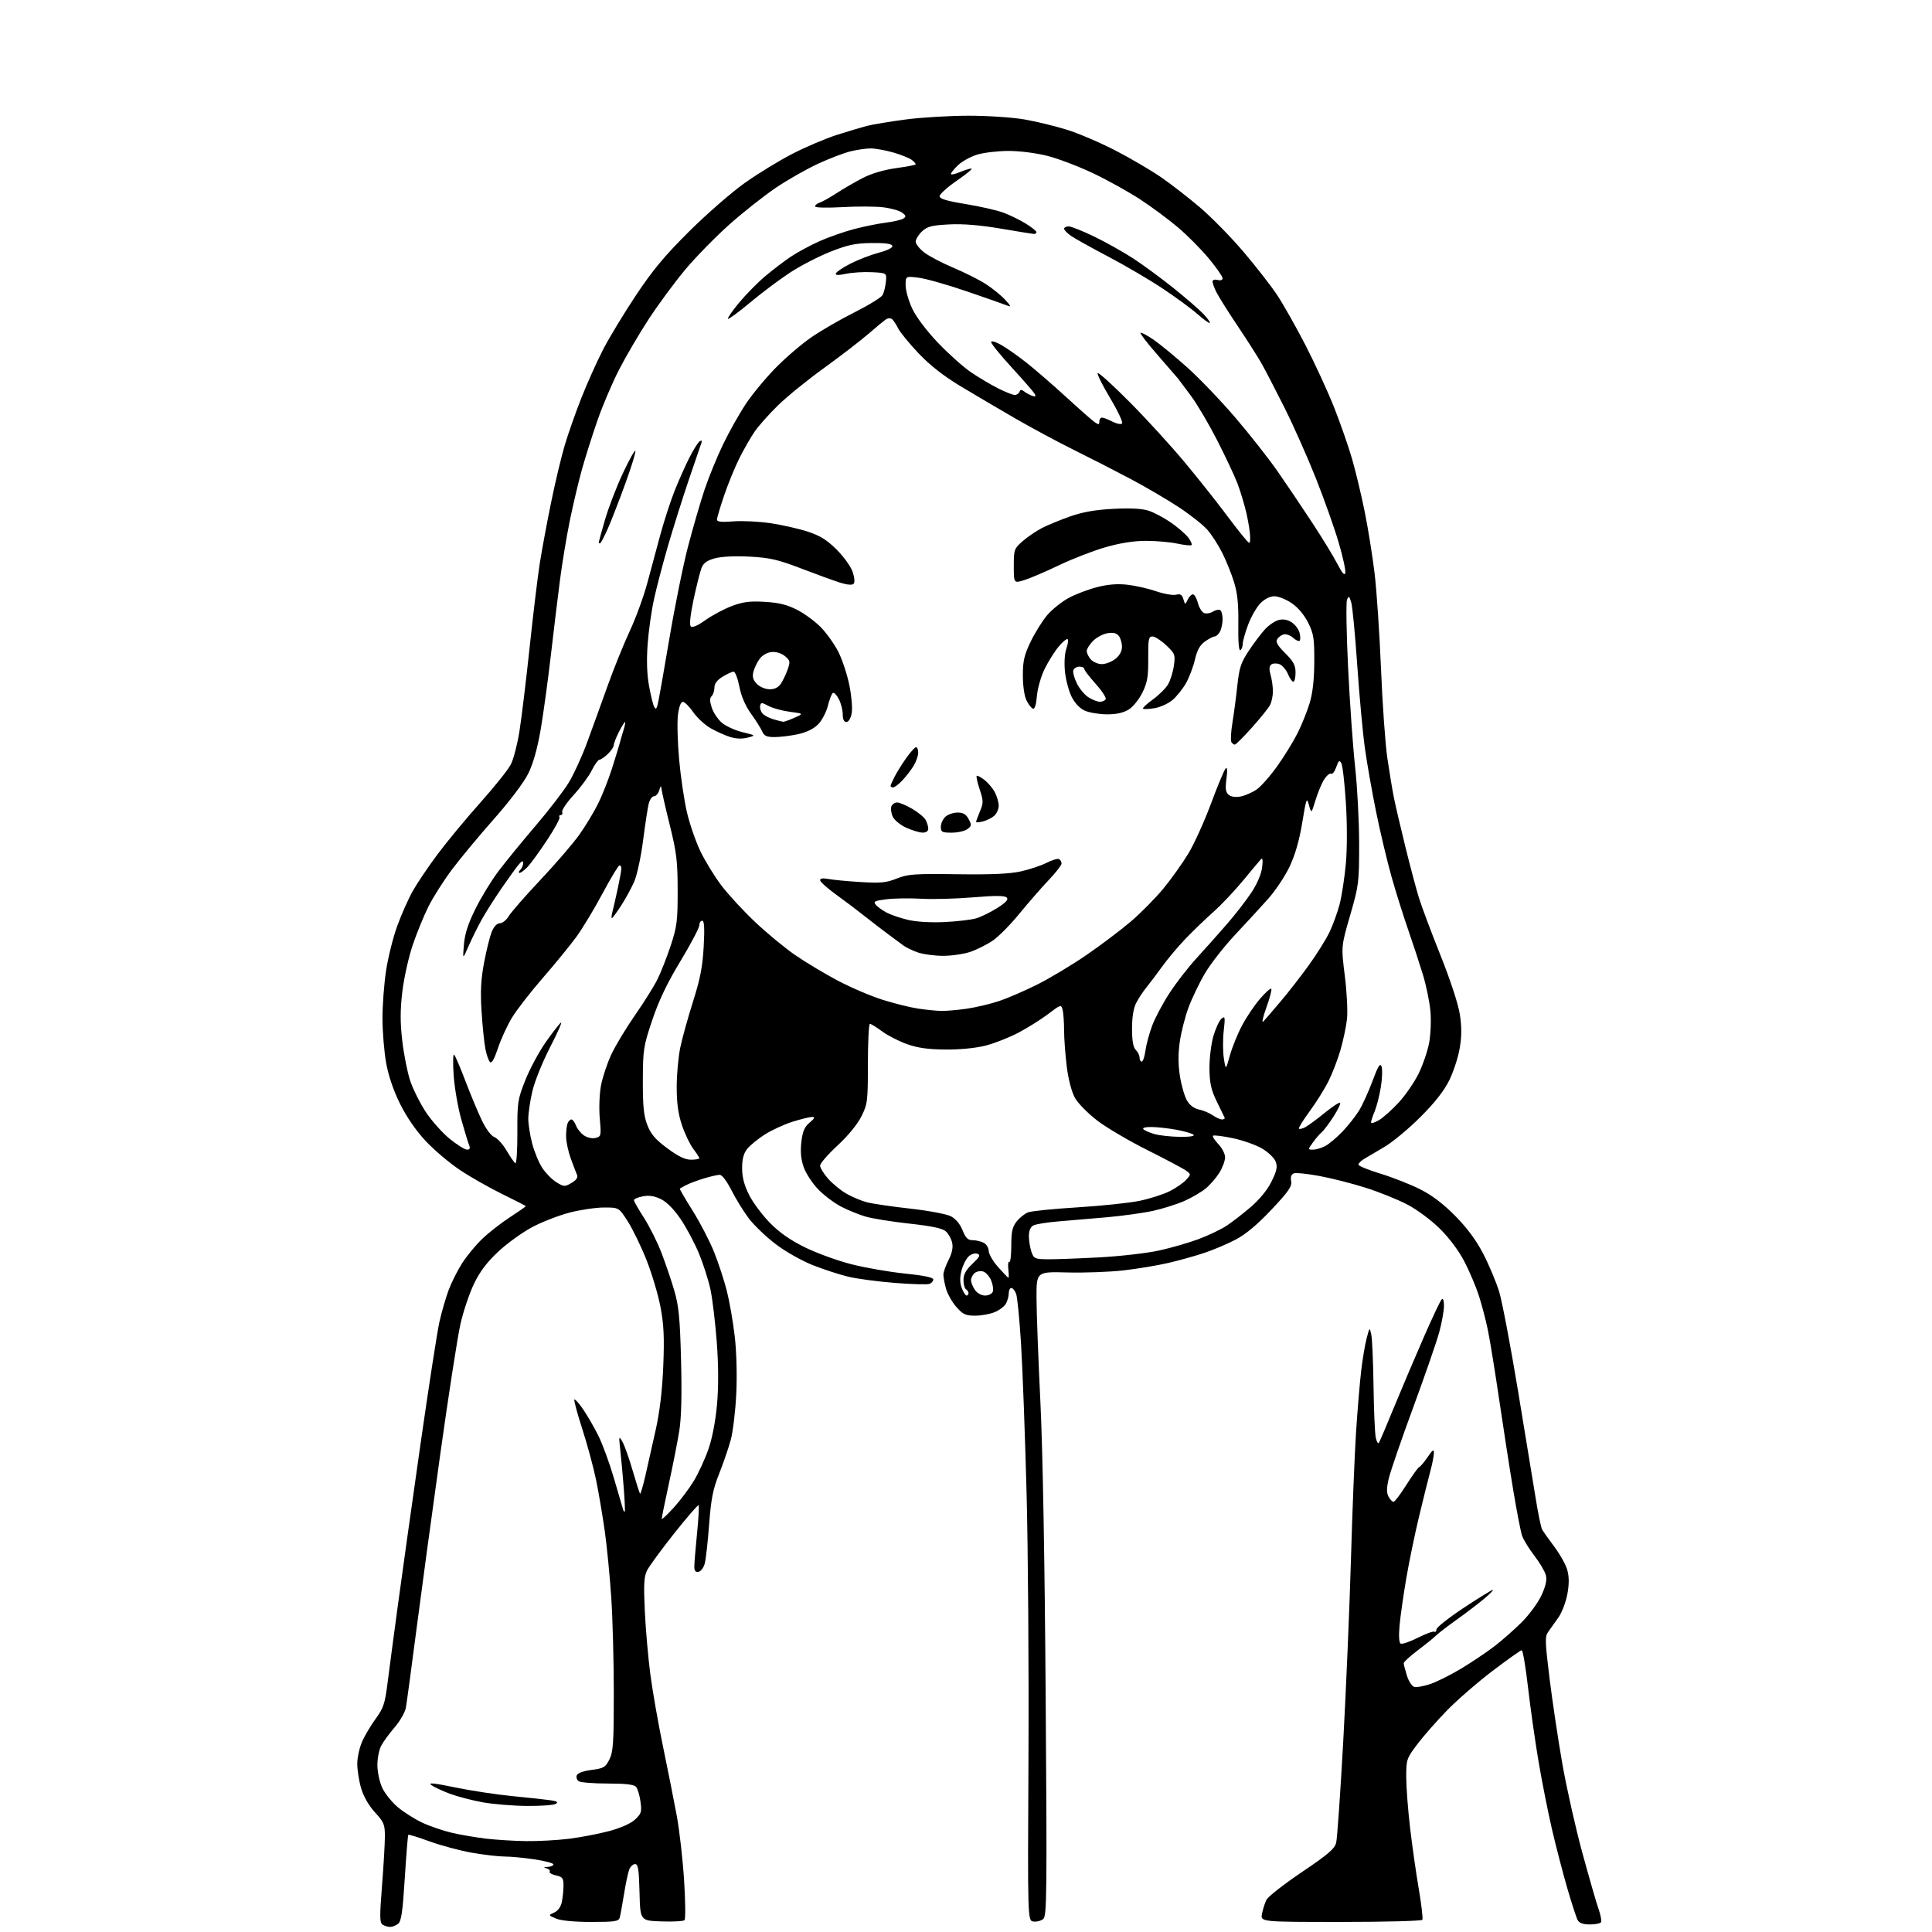 <?xml version="1.0" encoding="UTF-8" standalone="no"?>
<svg 
  version="1.1" 
  xmlns="http://www.w3.org/2000/svg" 
  xmlns:xlink="http://www.w3.org/1999/xlink" 
  xmlns:svg="http://www.w3.org/2000/svg"
  xmlns:rdf="http://www.w3.org/1999/02/22-rdf-syntax-ns#"
  xmlns:cc="http://creativecommons.org/ns#"
  xmlns:dc="http://purl.org/dc/elements/1.1/"
  viewBox="0 0 768 768"
  width="768"
  height="768"
>
<style>svg {background-color: white; }</style>"
<path stroke="none" fill="black" fill-rule="evenodd" d="M155.06,765.98C154.20,765.98 152.87,765.57 152.10,765.08C150.92,764.33 150.88,761.94 151.85,749.70C152.48,741.73 153.00,732.85 153.00,729.96C153.00,725.26 152.60,724.29 149.07,720.46C146.63,717.81 144.54,714.19 143.57,710.91C142.71,708.01 142.01,703.58 142.02,701.07C142.03,698.56 142.94,694.53 144.03,692.12C145.12,689.72 147.56,685.65 149.44,683.08C152.38,679.08 153.03,677.12 154.00,669.45C154.62,664.53 156.47,650.60 158.11,638.50C159.75,626.40 163.79,597.60 167.09,574.50C170.39,551.40 173.81,529.35 174.67,525.50C175.54,521.65 177.16,516.02 178.27,513.00C179.39,509.98 181.80,505.13 183.64,502.24C185.49,499.34 189.10,494.96 191.67,492.49C194.25,490.02 199.20,486.15 202.68,483.89C206.15,481.62 209.00,479.64 209.00,479.48C209.00,479.33 204.81,477.16 199.68,474.67C194.56,472.17 186.97,467.86 182.81,465.08C178.65,462.30 172.52,457.11 169.19,453.54C165.37,449.47 161.61,444.00 159.02,438.78C156.39,433.46 154.41,427.63 153.49,422.50C152.71,418.10 152.06,410.23 152.04,405.00C152.02,399.77 152.66,391.19 153.46,385.91C154.25,380.64 156.26,372.59 157.93,368.03C159.59,363.47 162.38,357.21 164.12,354.12C165.86,351.03 170.31,344.45 174.00,339.50C177.70,334.55 185.32,325.35 190.94,319.05C196.56,312.76 202.02,305.93 203.07,303.87C204.12,301.81 205.65,295.94 206.47,290.81C207.29,285.69 209.11,270.70 210.52,257.50C211.92,244.30 213.74,229.22 214.56,224.00C215.38,218.78 217.39,207.94 219.03,199.92C220.66,191.91 223.13,181.56 224.51,176.92C225.89,172.29 228.89,163.78 231.18,158.00C233.47,152.22 237.30,143.69 239.69,139.04C242.08,134.39 247.94,124.72 252.70,117.54C259.41,107.43 264.19,101.69 273.94,92.00C280.86,85.12 290.79,76.47 296.01,72.76C301.23,69.05 309.77,63.82 315.00,61.14C320.23,58.45 328.10,55.10 332.50,53.68C336.90,52.27 342.37,50.63 344.65,50.04C346.93,49.46 353.88,48.31 360.08,47.49C366.29,46.67 377.53,46.00 385.06,46.00C392.69,46.00 402.52,46.66 407.29,47.49C411.99,48.31 419.59,50.16 424.17,51.59C428.75,53.02 437.41,56.73 443.41,59.83C449.41,62.93 457.59,67.73 461.58,70.48C465.58,73.24 472.54,78.65 477.06,82.50C481.58,86.35 489.30,94.22 494.22,100.00C499.14,105.78 505.17,113.51 507.62,117.18C510.06,120.86 515.16,129.86 518.93,137.18C522.71,144.51 527.85,155.68 530.35,162.00C532.85,168.32 536.06,177.55 537.49,182.50C538.92,187.45 541.18,196.90 542.51,203.50C543.84,210.10 545.61,221.12 546.43,228.00C547.26,234.88 548.40,251.97 548.98,266.00C549.55,280.02 550.69,296.00 551.51,301.50C552.32,307.00 553.48,313.98 554.08,317.00C554.68,320.02 556.73,328.80 558.63,336.50C560.52,344.20 562.96,353.36 564.04,356.87C565.12,360.37 568.98,370.67 572.62,379.76C576.55,389.59 579.67,399.11 580.31,403.23C581.08,408.25 581.07,411.96 580.25,416.73C579.64,420.34 577.76,426.07 576.09,429.46C574.04,433.63 570.32,438.36 564.61,444.06C559.97,448.70 553.54,454.04 550.33,455.91C547.12,457.79 543.49,459.94 542.25,460.69C541.01,461.43 540.00,462.46 540.00,462.96C540.00,463.47 543.93,465.08 548.73,466.54C553.52,468.00 560.61,470.79 564.48,472.73C569.27,475.14 573.73,478.52 578.51,483.38C583.26,488.20 586.87,493.09 589.66,498.50C591.94,502.90 594.76,509.64 595.94,513.47C597.11,517.30 600.49,535.08 603.45,552.97C606.41,570.86 609.59,590.23 610.52,596.00C611.45,601.77 612.57,607.17 613.02,608.00C613.48,608.83 615.69,611.95 617.94,614.95C620.19,617.95 622.50,622.12 623.06,624.23C623.77,626.87 623.77,629.82 623.04,633.73C622.46,636.86 620.87,641.01 619.51,642.96C618.14,644.91 616.33,647.45 615.49,648.61C614.09,650.51 614.14,652.29 615.96,667.11C617.07,676.12 619.35,691.38 621.03,701.00C622.71,710.62 626.30,726.60 629.00,736.50C631.70,746.40 634.60,756.46 635.45,758.86C636.29,761.25 636.74,763.62 636.43,764.11C636.13,764.60 634.12,765.00 631.98,765.00C629.28,765.00 627.78,764.46 627.14,763.25C626.62,762.29 624.76,756.56 623.00,750.52C621.25,744.48 618.50,733.91 616.90,727.02C615.31,720.13 612.90,707.98 611.56,700.00C610.21,692.02 608.35,678.86 607.41,670.75C606.48,662.64 605.35,656.00 604.91,656.00C604.47,656.00 599.25,659.70 593.30,664.22C587.36,668.73 579.20,675.82 575.16,679.97C571.13,684.11 565.84,690.13 563.41,693.35C559.15,699.00 559.00,699.44 559.00,706.36C559.00,710.29 559.68,719.36 560.52,726.51C561.35,733.65 562.91,744.63 563.99,750.90C565.06,757.17 565.70,762.68 565.41,763.15C565.12,763.62 550.52,764.00 532.97,764.00C501.05,764.00 501.05,764.00 501.67,760.75C502.00,758.96 502.81,756.46 503.45,755.19C504.09,753.92 510.42,748.97 517.51,744.19C527.93,737.17 530.55,734.92 531.15,732.50C531.56,730.85 532.83,712.62 533.97,692.00C535.10,671.38 536.47,638.98 537.02,620.00C537.56,601.02 538.47,578.30 539.04,569.50C539.61,560.70 540.53,549.67 541.08,545.00C541.62,540.33 542.61,534.48 543.26,532.00C544.43,527.54 544.45,527.52 545.10,530.50C545.47,532.15 545.87,541.38 546.00,551.00C546.13,560.62 546.53,569.85 546.89,571.50C547.25,573.15 547.82,574.05 548.16,573.50C548.50,572.95 551.27,566.42 554.32,559.00C557.37,551.58 562.62,539.20 566.00,531.50C569.37,523.80 572.55,517.07 573.07,516.55C573.65,515.96 574.00,516.93 574.00,519.12C574.00,521.05 573.15,525.75 572.12,529.57C571.08,533.38 566.42,546.85 561.76,559.50C557.10,572.15 552.74,584.83 552.07,587.67C551.16,591.51 551.13,593.37 551.96,594.92C552.57,596.06 553.46,597.00 553.95,597.00C554.43,597.00 556.73,593.96 559.06,590.25C561.40,586.54 563.70,583.35 564.18,583.16C564.66,582.97 566.17,581.18 567.53,579.18C569.47,576.32 570.00,575.97 570.00,577.55C570.00,578.66 569.34,582.02 568.53,585.03C567.71,588.04 565.70,596.16 564.04,603.07C562.38,609.98 560.12,620.95 559.01,627.45C557.90,633.94 556.71,642.29 556.36,645.99C555.98,650.15 556.13,652.96 556.75,653.35C557.31,653.69 560.38,652.66 563.57,651.05C566.77,649.44 569.75,648.34 570.19,648.62C570.64,648.89 571.00,648.49 571.00,647.72C571.00,646.95 575.87,643.10 581.82,639.16C587.77,635.22 592.99,632.00 593.42,632.00C593.84,632.00 592.24,633.63 589.86,635.62C587.48,637.61 582.60,641.32 579.03,643.87C575.45,646.41 571.79,649.23 570.89,650.12C570.00,651.01 566.73,653.65 563.63,655.99C560.53,658.33 558.00,660.64 558.00,661.14C558.00,661.63 558.56,663.83 559.25,666.03C559.93,668.22 561.23,670.26 562.13,670.54C563.02,670.83 565.92,670.32 568.57,669.43C571.21,668.53 576.78,665.74 580.94,663.23C585.10,660.72 590.98,656.77 594.00,654.46C597.02,652.14 601.93,647.83 604.90,644.87C607.86,641.92 611.39,637.12 612.74,634.20C614.44,630.53 614.99,628.07 614.52,626.20C614.15,624.72 612.08,621.21 609.93,618.41C607.77,615.62 605.57,612.02 605.03,610.41C604.49,608.81 602.93,600.75 601.56,592.50C600.18,584.25 597.68,568.09 595.98,556.60C594.29,545.10 592.24,532.50 591.43,528.60C590.62,524.69 589.01,518.58 587.86,515.00C586.70,511.43 584.12,505.35 582.13,501.50C579.93,497.24 576.11,492.13 572.38,488.44C568.91,485.01 563.27,480.82 559.38,478.79C555.59,476.82 548.21,473.84 542.96,472.18C537.72,470.51 529.47,468.40 524.63,467.50C519.80,466.59 515.15,466.11 514.30,466.44C513.29,466.83 512.93,467.87 513.25,469.53C513.64,471.59 512.26,473.59 505.44,480.84C499.92,486.70 495.20,490.66 491.32,492.70C488.12,494.38 482.60,496.74 479.06,497.94C475.53,499.14 469.00,500.97 464.56,502.01C460.13,503.04 452.00,504.40 446.50,505.01C441.00,505.63 430.99,506.00 424.25,505.82C412.00,505.50 412.00,505.50 412.03,516.00C412.05,521.77 412.74,540.23 413.56,557.00C414.50,575.94 415.30,620.47 415.67,674.51C416.23,753.23 416.13,761.64 414.70,762.84C413.82,763.56 412.07,764.01 410.81,763.83C408.50,763.50 408.50,763.50 408.83,699.00C409.01,663.52 408.68,616.05 408.08,593.50C407.49,570.95 406.51,544.42 405.90,534.55C405.30,524.68 404.41,515.57 403.92,514.30C403.44,513.04 402.59,512.00 402.02,512.00C401.46,512.00 401.00,512.93 401.00,514.07C401.00,515.20 400.51,517.04 399.92,518.15C399.33,519.26 397.31,520.81 395.45,521.58C393.59,522.36 390.07,523.00 387.64,523.00C383.83,523.00 382.78,522.51 380.16,519.53C378.48,517.62 376.64,514.35 376.06,512.28C375.48,510.20 375.01,507.69 375.01,506.71C375.00,505.73 375.93,503.10 377.06,500.88C378.44,498.18 378.92,495.90 378.50,494.02C378.16,492.47 377.04,490.44 376.00,489.50C374.66,488.28 370.48,487.39 361.42,486.40C354.44,485.63 346.62,484.37 344.04,483.60C341.46,482.84 337.14,481.08 334.43,479.69C331.72,478.30 327.61,475.22 325.29,472.83C322.98,470.45 320.37,466.48 319.50,464.01C318.39,460.86 318.11,457.87 318.55,454.01C319.04,449.73 319.77,448.00 321.84,446.25C323.85,444.56 324.09,444.01 322.84,444.00C321.93,444.00 318.44,444.85 315.09,445.89C311.74,446.94 306.74,449.24 303.98,451.01C301.22,452.78 298.07,455.37 296.98,456.75C295.59,458.51 295.00,460.80 295.00,464.37C295.00,467.94 295.83,471.11 297.75,474.95C299.26,477.96 302.98,482.96 306.00,486.05C309.82,489.95 314.10,492.95 320.00,495.85C324.68,498.15 333.00,501.17 338.50,502.57C344.00,503.97 353.56,505.63 359.75,506.26C367.15,507.01 371.00,507.81 371.00,508.59C371.00,509.25 370.32,510.05 369.48,510.37C368.65,510.69 362.46,510.52 355.73,509.98C349.00,509.45 340.66,508.34 337.20,507.51C333.73,506.68 327.37,504.61 323.06,502.90C318.73,501.19 312.17,497.48 308.37,494.58C304.59,491.71 299.81,487.14 297.74,484.43C295.67,481.72 292.56,476.69 290.82,473.25C288.94,469.53 287.02,467.00 286.08,467.01C285.21,467.02 282.39,467.66 279.80,468.45C277.22,469.23 274.07,470.41 272.80,471.07C271.54,471.73 270.38,472.37 270.23,472.49C270.08,472.61 272.38,476.57 275.34,481.28C278.29,486.00 282.13,493.37 283.85,497.68C285.58,501.98 287.86,508.94 288.92,513.13C289.99,517.33 291.40,525.43 292.06,531.13C292.78,537.25 293.03,546.60 292.68,553.99C292.36,560.87 291.37,569.16 290.48,572.40C289.59,575.65 287.50,581.72 285.84,585.90C283.40,592.04 282.65,595.87 281.89,606.02C281.37,612.91 280.59,619.89 280.15,621.52C279.71,623.16 278.60,624.65 277.68,624.82C276.48,625.05 276.00,624.45 276.00,622.75C276.00,621.43 276.49,615.51 277.08,609.59C277.68,603.67 277.95,598.62 277.70,598.36C277.44,598.11 273.06,603.16 267.96,609.60C262.86,616.04 258.02,622.66 257.20,624.30C256.00,626.71 255.83,629.85 256.32,640.40C256.66,647.60 257.65,658.90 258.51,665.50C259.37,672.10 261.66,685.15 263.60,694.50C265.54,703.85 268.00,716.23 269.06,722.00C270.12,727.77 271.42,739.25 271.94,747.50C272.47,755.75 272.54,762.86 272.11,763.29C271.67,763.73 267.53,763.95 262.91,763.79C254.50,763.50 254.50,763.50 254.22,752.25C253.99,743.07 253.66,741.00 252.44,741.00C251.62,741.00 250.57,742.01 250.10,743.25C249.63,744.49 248.71,748.88 248.05,753.00C247.39,757.12 246.63,761.29 246.36,762.25C245.93,763.78 244.50,764.00 235.05,764.00C228.32,764.00 223.04,763.50 221.08,762.68C217.93,761.35 217.93,761.35 220.32,760.26C221.84,759.57 222.95,757.99 223.36,755.96C223.71,754.20 224.00,751.27 224.00,749.45C224.00,746.60 223.59,746.07 220.99,745.50C219.34,745.13 218.22,744.46 218.50,743.99C218.79,743.53 218.23,742.94 217.26,742.69C215.92,742.34 216.04,742.20 217.75,742.12C218.99,742.05 220.00,741.60 220.00,741.12C220.00,740.64 216.61,739.74 212.46,739.12C208.31,738.50 202.97,738.00 200.59,738.00C198.21,738.00 192.39,737.32 187.66,736.50C182.93,735.67 175.37,733.65 170.85,732.01C166.34,730.36 162.50,729.17 162.31,729.36C162.12,729.54 161.49,737.30 160.91,746.60C160.06,760.10 159.52,763.75 158.23,764.75C157.34,765.44 155.92,765.99 155.06,765.98zM209.03,731.87C213.72,731.94 221.37,731.53 226.03,730.96C230.69,730.39 237.91,729.01 242.08,727.90C246.76,726.65 250.72,724.89 252.44,723.29C254.94,720.97 255.17,720.24 254.61,716.20C254.28,713.73 253.49,711.09 252.88,710.35C252.07,709.38 248.90,709.00 241.63,708.98C236.06,708.98 230.87,708.57 230.10,708.09C229.34,707.60 228.96,706.54 229.27,705.73C229.62,704.82 231.89,703.99 235.17,703.57C239.98,702.95 240.67,702.54 242.25,699.40C243.76,696.39 244.00,692.83 244.00,673.04C244.00,660.45 243.54,643.26 242.97,634.83C242.41,626.40 241.24,614.55 240.39,608.50C239.53,602.45 237.99,593.40 236.97,588.39C235.94,583.38 233.47,574.23 231.47,568.05C229.48,561.88 228.06,556.61 228.33,556.34C228.59,556.08 230.14,557.80 231.77,560.18C233.40,562.56 236.10,567.21 237.77,570.53C239.44,573.84 242.25,581.49 244.02,587.53C245.79,593.56 247.42,599.13 247.64,599.89C247.87,600.66 248.18,601.11 248.35,600.89C248.52,600.68 248.34,596.45 247.95,591.50C247.57,586.55 246.95,579.80 246.58,576.50C245.95,570.80 245.99,570.63 247.43,573.13C248.26,574.58 250.09,579.73 251.49,584.57C252.90,589.42 254.22,593.55 254.43,593.76C254.64,593.97 255.57,590.85 256.50,586.82C257.43,582.79 259.29,574.55 260.63,568.50C262.28,561.05 263.26,552.82 263.66,543.00C264.12,531.65 263.88,526.56 262.56,519.57C261.63,514.65 259.12,506.24 256.99,500.86C254.86,495.49 251.52,488.60 249.57,485.55C246.02,480.00 246.02,480.00 240.17,480.00C236.95,480.00 230.85,480.89 226.61,481.97C222.37,483.06 215.67,485.64 211.73,487.71C207.79,489.78 201.67,494.18 198.13,497.49C193.52,501.79 190.75,505.46 188.39,510.39C186.57,514.18 184.15,521.38 183.02,526.39C181.89,531.40 178.29,554.62 175.02,578.00C171.75,601.38 167.47,632.88 165.51,648.00C163.55,663.12 161.67,677.00 161.34,678.84C161.01,680.67 159.00,684.19 156.86,686.66C154.72,689.13 152.30,692.45 151.49,694.03C150.67,695.61 150.01,699.06 150.02,701.70C150.03,704.34 150.87,708.33 151.89,710.56C152.90,712.79 155.63,716.24 157.96,718.23C160.29,720.23 164.68,723.03 167.71,724.47C170.74,725.91 176.12,727.75 179.65,728.57C183.18,729.39 189.32,730.44 193.29,730.90C197.25,731.36 204.34,731.80 209.03,731.87zM209.50,717.89C204.00,717.85 196.06,717.20 191.86,716.44C187.66,715.68 181.78,714.14 178.80,713.03C175.82,711.91 172.51,710.36 171.44,709.58C170.02,708.54 172.55,708.79 180.94,710.53C187.23,711.83 197.58,713.40 203.94,714.01C210.30,714.62 217.04,715.36 218.93,715.64C221.47,716.02 221.99,716.39 220.93,717.06C220.14,717.56 215.00,717.94 209.50,717.89zM267.80,599.33C270.38,596.49 273.99,591.69 275.82,588.66C277.65,585.64 280.25,579.97 281.61,576.07C283.14,571.69 284.44,564.86 285.03,558.23C285.65,551.18 285.62,542.72 284.93,533.53C284.35,525.84 283.23,516.47 282.44,512.70C281.64,508.93 279.57,502.43 277.83,498.24C276.09,494.06 272.81,487.90 270.54,484.57C267.96,480.77 265.06,477.82 262.77,476.69C260.19,475.42 258.06,475.09 255.56,475.56C253.60,475.92 252.00,476.61 252.00,477.08C252.00,477.55 253.79,480.70 255.97,484.07C258.15,487.45 261.28,493.70 262.92,497.96C264.57,502.22 266.88,509.03 268.06,513.10C269.84,519.20 270.30,524.06 270.73,540.81C271.08,554.51 270.85,563.63 270.02,568.81C269.34,573.04 267.49,582.48 265.89,589.78C264.30,597.09 263.02,603.39 263.05,603.78C263.07,604.18 265.21,602.17 267.80,599.33zM384.22,515.00C384.65,515.00 385.00,514.58 385.00,514.06C385.00,513.54 384.55,512.84 384.00,512.50C383.45,512.16 383.00,510.50 383.00,508.81C383.00,506.58 383.98,504.81 386.57,502.37C389.48,499.62 389.85,498.88 388.54,498.38C387.65,498.04 386.09,498.51 385.07,499.44C384.05,500.36 382.76,502.90 382.21,505.09C381.50,507.88 381.53,509.95 382.32,512.03C382.93,513.66 383.79,515.00 384.22,515.00zM391.59,515.00C392.95,515.00 394.32,514.32 394.65,513.48C394.97,512.65 394.68,510.64 394.01,509.02C393.33,507.39 391.91,505.79 390.84,505.45C389.78,505.11 388.25,505.38 387.45,506.04C386.65,506.70 386.00,507.99 386.00,508.90C386.00,509.81 386.70,511.56 387.56,512.78C388.45,514.06 390.16,515.00 391.59,515.00zM400.86,507.95C401.06,507.98 401.04,506.46 400.82,504.57C400.60,502.68 400.77,501.36 401.21,501.63C401.64,501.90 402.00,499.00 402.00,495.19C402.00,489.64 402.42,487.73 404.13,485.56C405.30,484.07 407.36,482.43 408.70,481.92C410.04,481.41 418.87,480.52 428.32,479.94C437.77,479.36 448.85,478.20 452.94,477.36C457.03,476.52 462.43,474.80 464.94,473.53C467.45,472.26 470.39,470.23 471.49,469.02C473.47,466.82 473.47,466.82 471.49,465.35C470.39,464.54 463.55,460.91 456.28,457.27C449.00,453.64 440.00,448.35 436.28,445.52C432.55,442.68 428.52,438.59 427.31,436.43C425.99,434.05 424.71,429.16 424.06,424.03C423.48,419.37 422.99,412.84 422.99,409.53C422.98,406.21 422.71,402.53 422.39,401.34C421.83,399.26 421.61,399.32 416.66,403.09C413.82,405.24 408.52,408.57 404.88,410.49C401.23,412.41 395.38,414.72 391.88,415.62C388.01,416.62 381.76,417.25 376.00,417.21C369.11,417.17 364.90,416.59 360.67,415.10C357.46,413.97 352.98,411.69 350.72,410.03C348.46,408.36 346.24,407.00 345.80,407.00C345.36,407.00 345.00,414.11 345.00,422.80C345.00,437.79 344.87,438.88 342.42,443.78C340.86,446.91 337.11,451.49 332.92,455.37C329.11,458.89 326.00,462.48 326.00,463.35C326.00,464.22 327.41,466.54 329.14,468.50C330.86,470.47 334.13,473.15 336.39,474.46C338.65,475.77 342.33,477.32 344.57,477.91C346.81,478.50 354.55,479.64 361.77,480.44C369.00,481.24 376.28,482.61 377.97,483.48C379.90,484.48 381.63,486.55 382.63,489.04C383.88,492.15 384.74,493.00 386.67,493.00C388.03,493.00 390.00,493.47 391.07,494.04C392.13,494.60 393.01,496.07 393.03,497.29C393.05,498.50 394.73,501.39 396.78,503.70C398.83,506.01 400.66,507.92 400.86,507.95zM416.26,500.58C419.14,500.62 428.34,500.29 436.70,499.84C445.07,499.40 455.87,498.17 460.70,497.11C465.54,496.05 472.65,494.00 476.50,492.55C480.35,491.10 485.30,488.74 487.50,487.31C489.70,485.87 494.07,482.49 497.21,479.79C500.78,476.71 503.88,472.91 505.49,469.60C507.56,465.37 507.88,463.82 507.09,461.74C506.55,460.31 504.11,457.97 501.66,456.54C499.22,455.11 493.96,453.26 489.98,452.43C486.00,451.60 482.50,451.17 482.20,451.47C481.89,451.77 482.85,453.28 484.32,454.82C485.80,456.35 487.00,458.71 486.99,460.05C486.99,461.40 485.98,464.14 484.74,466.14C483.51,468.14 481.08,470.96 479.33,472.40C477.59,473.85 473.77,476.09 470.83,477.39C467.90,478.68 462.35,480.44 458.50,481.30C454.65,482.16 446.32,483.32 440.00,483.88C433.68,484.44 424.90,485.19 420.50,485.55C416.10,485.91 411.71,486.63 410.75,487.14C409.62,487.74 409.00,489.25 409.00,491.39C409.00,493.21 409.46,496.01 410.01,497.61C410.95,500.30 411.41,500.52 416.26,500.58zM227.20,470.22C229.12,469.09 229.82,468.05 229.37,467.02C229.00,466.19 227.88,463.25 226.88,460.50C225.88,457.75 225.05,453.85 225.03,451.83C225.01,449.81 225.27,447.45 225.61,446.58C225.94,445.71 226.63,445.00 227.13,445.00C227.64,445.00 228.47,446.10 228.98,447.45C229.49,448.79 230.95,450.58 232.23,451.41C233.54,452.28 235.52,452.68 236.80,452.34C238.96,451.78 239.03,451.43 238.42,444.63C238.07,440.62 238.27,434.89 238.90,431.54C239.51,428.26 241.36,422.70 243.00,419.19C244.64,415.68 248.85,408.69 252.36,403.65C255.86,398.62 259.86,392.25 261.25,389.50C262.63,386.75 265.03,380.68 266.58,376.00C269.11,368.35 269.39,366.14 269.38,354.00C269.36,342.21 268.96,338.88 266.18,327.72C264.43,320.68 262.96,314.16 262.90,313.22C262.84,312.18 262.52,312.49 262.11,314.00C261.72,315.38 260.78,316.50 260.02,316.50C259.25,316.50 258.29,317.85 257.87,319.50C257.46,321.15 256.44,327.78 255.62,334.23C254.79,340.69 253.20,348.02 252.08,350.55C250.96,353.08 248.61,357.36 246.86,360.07C245.10,362.78 243.47,365.00 243.22,365.00C242.98,365.00 243.11,363.76 243.50,362.25C243.90,360.74 244.85,356.58 245.61,353.00C246.38,349.43 247.00,345.94 247.00,345.25C247.00,344.56 246.66,344.00 246.24,344.00C245.83,344.00 242.79,349.04 239.49,355.21C236.20,361.38 231.51,369.14 229.08,372.46C226.66,375.78 220.66,383.12 215.76,388.76C210.85,394.40 205.32,401.55 203.46,404.63C201.60,407.72 199.11,413.16 197.93,416.71C196.48,421.06 195.45,422.85 194.77,422.17C194.21,421.61 193.38,419.21 192.93,416.83C192.47,414.45 191.79,407.77 191.42,402.00C190.92,394.04 191.17,389.33 192.45,382.55C193.38,377.63 194.76,372.12 195.52,370.30C196.37,368.27 197.60,367.00 198.73,367.00C199.74,367.00 201.31,365.74 202.22,364.20C203.14,362.65 208.82,356.15 214.86,349.74C220.90,343.33 227.85,335.25 230.30,331.79C232.76,328.33 236.10,322.80 237.74,319.50C239.38,316.20 241.87,309.90 243.27,305.50C244.67,301.10 246.04,296.60 246.33,295.50C246.61,294.40 247.29,292.04 247.85,290.25C248.41,288.46 248.68,287.00 248.45,287.00C248.23,287.00 247.13,288.78 246.02,290.96C244.91,293.14 243.99,295.50 243.98,296.21C243.97,296.92 242.90,298.51 241.59,299.75C240.29,300.99 238.80,302.00 238.29,302.00C237.77,302.00 236.40,303.91 235.23,306.25C234.06,308.59 230.83,312.98 228.06,316.00C225.29,319.02 223.23,322.06 223.48,322.75C223.73,323.44 223.47,324.00 222.91,324.00C222.34,324.00 222.12,324.38 222.41,324.85C222.70,325.32 220.47,329.41 217.47,333.95C214.47,338.49 210.99,343.28 209.75,344.59C208.51,345.90 207.07,346.97 206.55,346.98C206.03,346.99 206.14,346.46 206.80,345.80C207.46,345.14 207.99,343.90 207.98,343.05C207.96,341.95 207.36,342.23 205.93,344.00C204.82,345.38 201.75,349.65 199.11,353.50C196.47,357.35 193.05,362.75 191.51,365.50C189.97,368.25 187.63,372.98 186.31,376.00C183.91,381.50 183.91,381.50 184.41,375.52C184.76,371.22 186.06,367.19 189.02,361.24C191.28,356.67 195.41,349.93 198.19,346.25C200.97,342.57 207.58,334.49 212.87,328.29C218.17,322.10 224.12,314.35 226.10,311.08C228.08,307.81 231.33,300.72 233.32,295.32C235.31,289.92 238.97,279.82 241.45,272.87C243.93,265.92 247.93,256.02 250.33,250.87C252.74,245.72 255.88,237.11 257.32,231.74C258.75,226.37 261.12,217.60 262.58,212.24C264.05,206.88 266.54,199.22 268.13,195.21C269.71,191.20 272.35,185.27 273.98,182.04C275.62,178.80 277.49,175.81 278.15,175.41C278.92,174.93 279.15,175.18 278.81,176.09C278.52,176.86 276.23,183.57 273.72,191.00C271.21,198.43 267.53,210.12 265.53,217.00C263.53,223.88 261.05,233.32 260.02,238.00C258.98,242.68 257.82,250.85 257.44,256.16C256.98,262.55 257.17,268.13 258.00,272.66C258.69,276.42 259.60,280.14 260.01,280.91C260.61,282.03 260.88,281.93 261.35,280.41C261.68,279.36 263.75,267.76 265.95,254.64C268.15,241.51 271.56,224.64 273.53,217.14C275.50,209.64 278.45,199.49 280.09,194.59C281.73,189.69 285.05,181.59 287.46,176.59C289.87,171.59 293.95,164.35 296.52,160.50C299.09,156.65 304.41,150.22 308.35,146.21C312.28,142.20 318.65,136.75 322.50,134.09C326.35,131.43 334.09,126.95 339.71,124.14C345.32,121.32 350.34,118.23 350.86,117.26C351.38,116.29 351.96,113.92 352.15,112.00C352.50,108.50 352.50,108.50 346.62,108.20C343.39,108.03 338.76,108.32 336.33,108.83C333.19,109.50 332.01,109.46 332.27,108.68C332.47,108.08 335.08,106.33 338.07,104.80C341.06,103.27 346.12,101.31 349.32,100.46C352.93,99.49 354.98,98.45 354.72,97.70C354.44,96.89 351.75,96.54 346.40,96.61C339.94,96.70 336.96,97.34 330.03,100.09C325.37,101.94 318.21,105.64 314.11,108.32C310.02,110.99 302.89,116.33 298.27,120.19C293.65,124.05 289.65,126.99 289.38,126.72C289.12,126.45 291.13,123.55 293.85,120.27C296.58,117.00 301.21,112.30 304.15,109.82C307.09,107.35 311.63,103.89 314.22,102.13C316.82,100.38 321.95,97.59 325.62,95.94C329.30,94.30 335.53,92.10 339.49,91.07C343.44,90.03 349.15,88.88 352.18,88.50C355.21,88.12 358.32,87.39 359.10,86.88C360.26,86.12 360.18,85.72 358.64,84.54C357.61,83.76 354.26,82.80 351.18,82.42C348.11,82.03 340.73,82.00 334.79,82.34C328.53,82.69 324.00,82.57 324.00,82.04C324.00,81.54 324.82,80.87 325.82,80.56C326.82,80.24 329.86,78.54 332.57,76.78C335.28,75.02 339.96,72.30 342.97,70.75C346.31,69.02 351.37,67.51 355.97,66.87C360.11,66.30 363.69,65.64 363.93,65.40C364.16,65.17 363.49,64.34 362.43,63.56C361.37,62.78 358.00,61.43 354.93,60.57C351.87,59.71 347.91,59.00 346.13,59.00C344.34,59.00 340.77,59.51 338.19,60.13C335.61,60.75 329.79,62.97 325.25,65.06C320.72,67.15 313.20,71.43 308.55,74.55C303.89,77.68 295.56,84.26 290.02,89.17C284.49,94.09 276.51,102.24 272.29,107.30C268.07,112.36 261.54,121.22 257.78,127.00C254.01,132.78 248.74,141.78 246.06,147.00C243.38,152.22 239.55,161.22 237.54,167.00C235.53,172.78 232.76,181.51 231.38,186.41C230.01,191.32 227.82,200.54 226.52,206.91C225.22,213.29 223.46,223.90 222.61,230.50C221.75,237.10 220.12,250.60 218.97,260.50C217.83,270.40 216.01,283.68 214.93,290.00C213.62,297.61 211.95,303.53 209.99,307.50C208.26,311.01 202.62,318.48 196.41,325.50C190.57,332.10 183.09,341.09 179.80,345.47C176.50,349.85 172.26,356.50 170.37,360.26C168.48,364.01 165.62,371.02 164.00,375.84C162.39,380.66 160.55,388.96 159.92,394.30C159.07,401.55 159.06,406.46 159.91,413.75C160.53,419.11 161.94,426.23 163.04,429.56C164.14,432.89 166.94,438.51 169.27,442.04C171.60,445.56 175.88,450.37 178.79,452.72C181.70,455.08 184.78,457.00 185.64,457.00C186.75,457.00 187.00,456.48 186.49,455.25C186.09,454.29 184.69,449.68 183.37,445.00C182.05,440.32 180.69,432.45 180.34,427.50C180.00,422.55 180.08,418.83 180.52,419.24C180.96,419.65 182.98,424.37 185.02,429.74C187.06,435.11 189.99,442.13 191.52,445.33C193.18,448.80 195.21,451.51 196.52,452.01C197.73,452.47 199.91,454.88 201.37,457.37C202.83,459.86 204.40,462.13 204.87,462.42C205.33,462.71 205.69,457.22 205.66,450.22C205.61,438.18 205.78,437.06 208.83,429.37C210.60,424.90 214.28,418.07 217.00,414.19C219.72,410.32 222.42,406.86 223.00,406.50C223.58,406.14 221.60,410.61 218.61,416.42C215.56,422.34 212.46,430.07 211.58,433.95C210.71,437.77 210.00,442.62 210.00,444.74C210.00,446.85 210.69,451.26 211.54,454.54C212.39,457.82 214.21,462.21 215.58,464.29C216.96,466.37 219.49,468.94 221.22,469.99C224.19,471.80 224.52,471.81 227.20,470.22zM274.69,461.00C276.51,461.00 278.00,460.74 278.00,460.43C278.00,460.12 276.91,458.43 275.59,456.68C274.26,454.93 272.23,450.70 271.09,447.28C269.59,442.82 269.00,438.53 269.00,432.10C269.00,427.17 269.65,420.06 270.44,416.32C271.23,412.57 273.52,404.32 275.53,398.00C278.36,389.08 279.30,384.20 279.73,376.25C280.13,368.90 279.96,366.00 279.14,366.00C278.51,366.00 278.00,366.81 278.00,367.81C278.00,368.80 274.62,375.22 270.49,382.06C265.19,390.82 261.88,397.75 259.28,405.50C255.79,415.89 255.58,417.22 255.54,429.50C255.51,439.73 255.89,443.50 257.31,447.20C258.72,450.84 260.50,452.92 265.25,456.45C269.63,459.70 272.32,461.00 274.69,461.00zM521.98,457.00C523.15,457.00 525.31,456.36 526.80,455.58C528.28,454.80 531.36,452.21 533.64,449.83C535.91,447.45 538.88,443.70 540.23,441.50C541.59,439.30 543.99,434.01 545.58,429.75C547.81,423.73 548.62,422.43 549.18,423.95C549.58,425.03 549.46,428.69 548.91,432.09C548.36,435.49 547.26,439.84 546.46,441.76C545.66,443.68 545.00,445.66 545.00,446.18C545.00,446.69 546.40,446.30 548.11,445.31C549.81,444.31 553.39,441.13 556.06,438.22C558.72,435.32 562.27,430.15 563.95,426.72C565.63,423.30 567.50,417.80 568.11,414.50C568.72,411.20 568.95,405.52 568.61,401.88C568.28,398.24 566.93,391.72 565.61,387.38C564.29,383.05 561.65,374.99 559.73,369.48C557.82,363.97 554.85,354.52 553.14,348.48C551.44,342.44 548.71,330.98 547.08,323.00C545.45,315.02 543.42,303.55 542.58,297.50C541.73,291.45 540.36,276.60 539.53,264.50C538.70,252.40 537.63,241.15 537.14,239.50C536.36,236.87 536.15,236.73 535.46,238.40C535.03,239.44 535.22,251.59 535.89,265.40C536.56,279.20 537.82,297.02 538.69,305.00C539.57,312.98 540.28,326.70 540.28,335.50C540.28,350.89 540.14,351.97 536.70,363.86C533.12,376.22 533.12,376.22 534.58,387.86C535.39,394.26 535.78,401.98 535.46,405.00C535.13,408.02 533.96,413.63 532.84,417.46C531.72,421.30 529.55,426.92 528.01,429.96C526.47,433.01 523.11,438.36 520.54,441.85C517.97,445.34 516.08,448.41 516.34,448.68C516.61,448.94 517.77,448.66 518.93,448.04C520.08,447.42 523.53,444.87 526.60,442.38C529.66,439.88 532.42,438.08 532.71,438.38C533.01,438.68 531.82,441.16 530.07,443.89C528.32,446.61 526.22,449.40 525.40,450.08C524.58,450.77 523.00,452.60 521.89,454.16C519.86,457.00 519.86,457.00 521.98,457.00zM468.95,451.91C472.89,451.96 475.03,451.64 474.45,451.08C473.93,450.58 470.83,449.68 467.57,449.08C464.30,448.49 459.83,448.00 457.62,448.00C455.15,448.00 453.97,448.35 454.55,448.92C455.07,449.43 457.07,450.29 459.00,450.83C460.93,451.37 465.40,451.86 468.95,451.91zM485.81,445.00C486.55,445.00 487.00,444.66 486.79,444.25C486.58,443.84 485.16,440.91 483.63,437.75C481.42,433.17 480.84,430.53 480.78,424.75C480.74,420.76 481.45,414.97 482.34,411.88C483.24,408.79 484.69,405.67 485.56,404.95C486.98,403.77 487.07,404.25 486.45,409.76C486.07,413.13 486.09,418.05 486.50,420.69C487.25,425.50 487.25,425.50 488.92,419.50C489.84,416.20 492.04,410.80 493.81,407.50C495.57,404.20 498.76,399.48 500.91,397.00C503.05,394.52 505.05,392.74 505.35,393.04C505.66,393.33 504.78,396.71 503.39,400.54C501.93,404.59 501.46,406.87 502.26,406.00C503.02,405.18 506.12,401.57 509.14,398.00C512.17,394.43 517.18,387.98 520.28,383.68C523.39,379.37 527.05,373.52 528.43,370.68C529.81,367.83 531.64,362.80 532.51,359.50C533.37,356.20 534.48,348.95 534.99,343.38C535.53,337.36 535.54,327.54 535.01,319.15C534.52,311.39 533.71,304.30 533.20,303.39C532.44,302.03 532.09,302.29 531.17,304.95C530.55,306.71 529.64,307.90 529.14,307.58C528.63,307.27 527.42,308.24 526.44,309.73C525.46,311.22 523.90,314.93 522.97,317.97C521.28,323.50 521.28,323.50 520.33,320.02C519.45,316.79 519.26,317.28 517.66,327.02C516.51,334.04 514.85,339.81 512.63,344.50C510.81,348.35 506.90,354.20 503.93,357.50C500.97,360.80 495.05,367.24 490.78,371.80C486.52,376.37 481.24,383.12 479.06,386.80C476.87,390.49 473.94,396.56 472.53,400.30C471.13,404.04 469.53,410.26 468.98,414.13C468.30,418.93 468.32,423.26 469.05,427.83C469.63,431.50 470.89,435.83 471.84,437.47C472.94,439.35 474.69,440.66 476.65,441.06C478.34,441.41 480.78,442.43 482.08,443.34C483.38,444.26 485.06,445.00 485.81,445.00zM453.86,422.00C454.34,422.00 455.00,420.04 455.33,417.64C455.65,415.24 456.87,410.76 458.02,407.68C459.17,404.60 462.27,398.78 464.91,394.74C467.55,390.69 472.36,384.49 475.61,380.94C478.85,377.40 484.24,371.35 487.59,367.50C490.94,363.65 495.36,357.95 497.42,354.84C499.71,351.38 501.38,347.49 501.71,344.84C502.06,342.07 501.91,340.86 501.30,341.50C500.77,342.05 497.57,345.88 494.17,350.00C490.77,354.12 485.45,359.75 482.35,362.50C479.25,365.25 474.30,370.01 471.34,373.09C468.39,376.16 464.22,381.11 462.07,384.09C459.93,387.06 457.07,390.85 455.73,392.50C454.38,394.15 452.54,396.94 451.64,398.70C450.58,400.76 450.00,404.38 450.00,408.88C450.00,413.75 450.45,416.31 451.50,417.36C452.32,418.18 453.00,419.56 453.00,420.43C453.00,421.29 453.39,422.00 453.86,422.00zM374.00,401.86C375.93,401.91 380.53,401.52 384.22,400.99C387.92,400.45 393.77,399.07 397.22,397.91C400.68,396.75 407.55,393.77 412.50,391.28C417.45,388.79 426.17,383.55 431.89,379.63C437.60,375.71 445.54,369.72 449.52,366.32C453.51,362.92 459.37,356.98 462.54,353.12C465.72,349.25 470.20,342.95 472.50,339.11C474.80,335.27 478.82,326.36 481.44,319.32C484.06,312.27 486.65,306.05 487.20,305.50C487.87,304.83 487.98,306.19 487.53,309.57C487.01,313.55 487.20,314.92 488.43,315.94C489.43,316.77 491.18,317.01 493.22,316.61C494.98,316.25 497.82,315.01 499.51,313.85C501.21,312.69 504.89,308.53 507.68,304.62C510.48,300.70 514.13,294.78 515.80,291.45C517.47,288.12 519.63,282.72 520.62,279.45C521.83,275.42 522.42,270.10 522.45,263.00C522.49,253.76 522.19,251.90 520.00,247.51C518.46,244.44 515.96,241.46 513.50,239.79C511.30,238.29 508.23,237.05 506.67,237.03C504.89,237.01 502.83,238.02 501.08,239.76C499.56,241.28 497.35,245.12 496.16,248.30C494.97,251.48 494.00,254.93 494.00,255.98C494.00,257.03 493.57,258.15 493.05,258.47C492.46,258.83 492.15,254.90 492.25,248.28C492.37,240.31 491.93,235.94 490.58,231.50C489.57,228.20 487.45,222.93 485.88,219.79C484.30,216.65 481.64,212.52 479.95,210.60C478.27,208.68 473.20,204.67 468.70,201.69C464.19,198.71 455.55,193.64 449.50,190.43C443.45,187.22 433.32,182.04 427.00,178.91C420.68,175.79 410.10,170.11 403.50,166.29C396.90,162.47 387.08,156.68 381.67,153.43C375.09,149.46 369.63,145.17 365.17,140.48C361.50,136.61 357.83,132.11 357.00,130.48C356.18,128.84 355.07,127.19 354.55,126.81C354.02,126.44 353.05,126.44 352.40,126.81C351.74,127.19 348.62,129.75 345.47,132.50C342.31,135.25 334.28,141.43 327.63,146.24C320.97,151.04 312.66,157.79 309.16,161.24C305.65,164.68 301.55,169.30 300.03,171.50C298.51,173.70 295.79,178.43 293.99,182.00C292.19,185.57 289.43,192.30 287.86,196.94C286.28,201.58 285.00,205.91 285.00,206.57C285.00,207.43 286.81,207.62 291.40,207.26C294.93,206.97 301.56,207.29 306.15,207.96C310.74,208.63 317.43,210.13 321.00,211.30C326.00,212.93 328.68,214.59 332.60,218.50C335.43,221.31 338.26,225.27 338.96,227.38C339.72,229.69 339.86,231.54 339.30,232.10C338.74,232.66 336.63,232.47 333.94,231.61C331.50,230.84 324.56,228.31 318.53,226.00C309.26,222.44 306.09,221.71 298.03,221.27C292.22,220.96 286.83,221.22 284.21,221.93C281.03,222.80 279.64,223.80 278.86,225.80C278.28,227.29 276.87,232.90 275.72,238.27C274.40,244.51 273.99,248.39 274.60,249.00C275.21,249.61 277.33,248.71 280.44,246.49C283.12,244.59 287.83,242.08 290.91,240.91C295.35,239.24 298.04,238.89 304.00,239.24C309.59,239.56 312.86,240.37 316.86,242.41C319.80,243.91 324.08,247.06 326.36,249.41C328.64,251.76 331.76,256.15 333.28,259.16C334.81,262.17 336.76,268.11 337.63,272.36C338.51,276.70 338.92,281.61 338.56,283.54C338.17,285.60 337.32,287.00 336.45,287.00C335.50,287.00 335.00,285.95 335.00,283.95C335.00,282.27 334.31,279.56 333.46,277.92C332.61,276.28 331.54,275.17 331.08,275.45C330.62,275.73 329.72,278.05 329.08,280.61C328.44,283.16 326.67,286.48 325.16,288.00C323.41,289.74 320.49,291.16 317.15,291.87C314.27,292.49 310.11,293.00 307.93,293.00C304.76,293.00 303.75,292.54 302.98,290.75C302.44,289.51 300.45,286.34 298.54,283.70C296.30,280.59 294.67,276.81 293.91,272.95C293.27,269.68 292.24,267.00 291.62,267.00C291.00,267.01 289.04,267.90 287.25,268.99C285.09,270.31 284.00,271.75 284.00,273.29C284.00,274.56 283.50,276.10 282.89,276.71C282.08,277.52 282.10,278.77 282.96,281.38C283.60,283.33 285.43,286.02 287.01,287.35C288.59,288.68 292.27,290.35 295.19,291.06C300.50,292.35 300.50,292.35 297.17,293.22C295.01,293.79 292.54,293.69 290.17,292.94C288.15,292.30 284.67,290.73 282.43,289.45C280.19,288.17 277.09,285.30 275.54,283.06C274.00,280.83 272.15,279.00 271.44,279.00C270.63,279.00 269.90,280.96 269.49,284.25C269.13,287.14 269.35,295.12 269.97,302.00C270.59,308.88 271.99,318.31 273.08,322.96C274.17,327.61 276.59,334.59 278.45,338.46C280.32,342.33 284.06,348.43 286.77,352.00C289.48,355.57 295.50,362.10 300.16,366.50C304.81,370.90 311.97,376.81 316.06,379.63C320.15,382.46 327.77,387.03 333.00,389.80C338.23,392.56 346.32,396.02 351.00,397.48C355.68,398.94 361.98,400.50 365.00,400.94C368.02,401.39 372.07,401.80 374.00,401.86zM374.72,379.96C371.30,379.93 366.81,379.31 364.74,378.57C362.67,377.83 360.15,376.61 359.13,375.86C358.12,375.11 355.32,373.03 352.90,371.24C350.48,369.45 346.25,366.20 343.50,364.02C340.75,361.83 335.69,358.01 332.25,355.53C328.81,353.04 326.00,350.50 326.00,349.89C326.00,349.17 327.15,349.00 329.25,349.40C331.04,349.75 336.77,350.30 342.00,350.62C350.04,351.12 352.27,350.90 356.50,349.23C360.97,347.46 363.53,347.28 380.50,347.52C393.90,347.71 401.35,347.38 405.77,346.40C409.22,345.64 413.85,344.10 416.06,342.97C418.26,341.85 420.50,341.19 421.03,341.52C421.57,341.85 421.99,342.65 421.98,343.31C421.97,343.96 419.60,346.98 416.73,350.00C413.85,353.03 408.66,358.99 405.19,363.24C401.72,367.50 397.00,372.28 394.69,373.87C392.39,375.45 388.35,377.48 385.72,378.38C383.08,379.27 378.13,379.98 374.72,379.96zM375.50,366.53C380.45,366.29 386.09,365.62 388.03,365.06C389.98,364.49 393.75,362.64 396.42,360.95C399.93,358.72 400.97,357.57 400.18,356.78C399.39,355.99 395.61,355.98 386.79,356.71C380.03,357.28 370.76,357.53 366.20,357.26C361.63,357.00 355.41,357.09 352.39,357.47C347.67,358.06 347.06,358.37 348.12,359.64C348.80,360.46 350.74,361.87 352.43,362.76C354.12,363.66 357.98,364.97 361.00,365.68C364.31,366.45 370.08,366.79 375.50,366.53zM366.75,330.98C365.51,330.97 362.59,330.09 360.25,329.03C357.90,327.96 355.50,325.99 354.87,324.61C354.25,323.25 354.01,321.42 354.34,320.56C354.67,319.70 355.70,319.00 356.63,319.00C357.56,319.00 360.27,320.14 362.64,321.53C365.02,322.92 367.42,324.92 367.98,325.97C368.54,327.01 369.00,328.57 369.00,329.43C369.00,330.40 368.13,330.99 366.75,330.98zM378.31,331.00C374.46,331.00 374.00,330.75 374.00,328.65C374.00,327.37 374.82,325.57 375.83,324.65C376.83,323.74 379.01,323.00 380.66,323.00C382.87,323.00 384.03,323.69 385.05,325.60C386.30,327.94 386.25,328.34 384.53,329.60C383.48,330.37 380.68,331.00 378.31,331.00zM390.75,326.53C389.24,326.91 388.00,327.00 388.00,326.73C388.00,326.46 388.70,324.57 389.55,322.53C390.96,319.15 390.95,318.37 389.45,313.85C388.54,311.11 388.00,308.67 388.25,308.42C388.49,308.17 389.90,308.92 391.37,310.07C392.84,311.23 394.71,313.46 395.52,315.04C396.33,316.61 397.00,318.98 397.00,320.30C397.00,321.61 396.21,323.40 395.25,324.27C394.29,325.13 392.26,326.15 390.75,326.53zM355.05,313.00C354.47,313.00 354.00,312.75 354.00,312.45C354.00,312.15 354.74,310.46 355.64,308.70C356.54,306.94 358.64,303.59 360.31,301.25C361.97,298.91 363.71,297.00 364.17,297.00C364.63,297.00 365.00,298.01 365.00,299.25C364.99,300.49 364.16,302.85 363.13,304.50C362.11,306.15 360.11,308.74 358.68,310.25C357.26,311.76 355.62,313.00 355.05,313.00zM490.86,296.00C490.45,296.00 489.83,295.53 489.48,294.96C489.12,294.39 489.32,290.90 489.92,287.21C490.52,283.52 491.41,276.83 491.88,272.35C492.63,265.41 493.30,263.38 496.47,258.61C498.51,255.53 501.43,251.68 502.94,250.06C504.46,248.44 506.89,246.81 508.35,246.45C510.09,246.01 511.87,246.34 513.49,247.40C514.85,248.30 516.25,250.17 516.60,251.56C516.95,252.95 516.96,254.37 516.63,254.71C516.29,255.04 515.14,254.53 514.08,253.57C513.02,252.61 511.38,251.98 510.43,252.16C509.49,252.35 508.28,253.19 507.75,254.03C507.02,255.19 507.77,256.54 510.90,259.66C514.19,262.95 515.00,264.48 515.00,267.38C515.00,269.37 514.60,271.00 514.12,271.00C513.64,271.00 512.67,269.61 511.96,267.91C511.26,266.21 509.74,264.46 508.59,264.02C507.44,263.59 505.98,263.65 505.33,264.17C504.52,264.82 504.45,266.08 505.08,268.30C505.59,270.05 506.00,272.98 506.00,274.81C506.00,276.64 505.48,279.11 504.83,280.32C504.19,281.52 500.95,285.54 497.63,289.25C494.31,292.96 491.26,296.00 490.86,296.00zM311.28,286.91C311.71,286.96 313.74,286.25 315.78,285.33C319.50,283.67 319.50,283.67 314.00,282.95C310.98,282.56 307.15,281.51 305.50,280.62C302.82,279.18 302.46,279.17 302.17,280.55C301.98,281.40 302.38,282.75 303.04,283.55C303.71,284.35 305.66,285.42 307.38,285.91C309.09,286.41 310.85,286.86 311.28,286.91zM440.00,283.96C436.98,283.94 433.06,283.30 431.31,282.53C429.31,281.66 427.34,279.62 426.04,277.08C424.90,274.85 423.69,270.36 423.35,267.11C422.99,263.60 423.20,259.87 423.87,257.94C424.50,256.14 424.74,254.41 424.41,254.09C424.08,253.76 422.48,255.07 420.86,257.00C419.24,258.93 416.73,262.92 415.28,265.87C413.82,268.85 412.44,273.66 412.19,276.66C411.91,280.06 411.33,281.95 410.62,281.72C410.01,281.52 408.85,280.04 408.05,278.43C407.20,276.71 406.60,272.61 406.60,268.50C406.60,262.71 407.14,260.38 409.74,255.00C411.46,251.43 414.43,246.69 416.33,244.47C418.23,242.25 422.02,239.22 424.75,237.73C427.48,236.25 432.56,234.30 436.05,233.41C440.42,232.29 444.19,231.99 448.17,232.44C451.36,232.80 456.50,233.97 459.60,235.04C462.71,236.10 466.25,236.72 467.49,236.41C469.22,235.98 469.88,236.38 470.42,238.18C471.11,240.50 471.11,240.50 472.22,238.22C472.83,236.97 473.80,236.10 474.37,236.29C474.94,236.48 475.78,238.09 476.24,239.87C476.71,241.64 477.80,243.37 478.67,243.70C479.55,244.04 481.12,243.78 482.17,243.12C483.22,242.47 484.51,242.20 485.04,242.53C485.57,242.85 486.00,244.47 486.00,246.12C486.00,247.78 485.53,250.00 484.96,251.07C484.40,252.13 483.45,253.00 482.87,253.00C482.29,253.00 480.55,253.90 479.00,255.00C476.98,256.44 475.87,258.45 474.99,262.25C474.32,265.14 472.71,269.37 471.41,271.64C470.10,273.92 467.70,276.92 466.05,278.30C464.41,279.68 461.22,281.12 458.97,281.51C456.71,281.89 454.64,281.98 454.37,281.71C454.10,281.43 455.84,279.80 458.24,278.08C460.64,276.36 463.37,273.65 464.31,272.06C465.25,270.47 466.30,267.10 466.64,264.58C467.24,260.24 467.07,259.80 463.57,256.50C461.53,254.57 459.07,253.00 458.12,253.00C456.59,253.00 456.38,254.08 456.44,261.75C456.49,269.03 456.10,271.31 454.11,275.35C452.78,278.06 450.36,281.03 448.61,282.09C446.52,283.37 443.69,283.98 440.00,283.96zM437.19,278.97C438.12,278.99 439.17,278.54 439.51,277.98C439.86,277.42 438.09,274.67 435.57,271.87C433.06,269.07 431.00,266.38 431.00,265.89C431.00,265.40 430.15,265.00 429.11,265.00C428.07,265.00 426.97,265.63 426.68,266.39C426.39,267.16 427.01,269.53 428.06,271.65C429.11,273.78 431.22,276.29 432.74,277.23C434.26,278.18 436.26,278.96 437.19,278.97zM305.98,274.00C307.98,274.00 309.45,273.25 310.46,271.71C311.28,270.44 312.49,267.89 313.14,266.04C314.20,262.98 314.10,262.50 311.98,260.78C310.57,259.64 308.48,259.02 306.68,259.20C304.89,259.38 302.98,260.50 301.89,262.00C300.90,263.38 299.81,265.70 299.46,267.16C299.00,269.11 299.39,270.39 300.91,271.91C302.09,273.09 304.29,274.00 305.98,274.00zM438.02,264.00C439.51,264.00 441.92,263.07 443.37,261.93C445.06,260.59 446.00,258.88 446.00,257.12C446.00,255.61 445.44,253.66 444.75,252.79C443.88,251.68 442.51,251.35 440.28,251.71C438.50,251.99 435.92,253.36 434.53,254.75C433.14,256.14 432.00,257.96 432.00,258.81C432.00,259.65 432.74,261.17 433.65,262.17C434.57,263.18 436.53,264.00 438.02,264.00zM407.25,230.57C403.00,231.90 403.00,231.90 403.00,225.06C403.00,218.47 403.14,218.09 406.53,215.11C408.47,213.41 411.95,211.05 414.26,209.87C416.57,208.69 421.62,206.61 425.48,205.26C430.42,203.52 435.50,202.64 442.61,202.27C449.38,201.92 454.00,202.17 456.61,203.02C458.75,203.71 462.75,205.84 465.50,207.75C468.25,209.66 471.33,212.33 472.35,213.68C473.36,215.03 473.96,216.37 473.67,216.67C473.38,216.96 470.83,216.70 468.02,216.10C465.20,215.49 459.60,215.00 455.56,215.00C450.66,215.00 445.28,215.85 439.36,217.56C434.49,218.97 426.23,222.17 421.00,224.68C415.77,227.18 409.59,229.84 407.25,230.57zM534.78,227.71C534.99,226.72 533.79,221.24 532.10,215.53C530.42,209.81 526.35,198.36 523.06,190.08C519.78,181.80 514.14,169.12 510.53,161.91C506.92,154.71 502.77,146.72 501.30,144.16C499.83,141.59 495.62,135.00 491.93,129.50C488.25,124.00 484.51,118.06 483.62,116.30C482.73,114.54 482.00,112.57 482.00,111.93C482.00,111.26 482.84,110.99 484.00,111.29C485.19,111.60 486.00,111.32 486.00,110.60C486.00,109.93 483.57,106.44 480.60,102.84C477.63,99.24 472.12,93.67 468.35,90.47C464.58,87.27 457.79,82.23 453.26,79.27C448.73,76.31 440.36,71.66 434.67,68.94C428.98,66.23 420.81,63.10 416.50,62.00C412.01,60.85 405.41,60.00 401.00,60.00C396.77,60.00 391.16,60.65 388.52,61.44C385.89,62.24 382.44,64.12 380.86,65.63C379.29,67.14 378.00,68.72 378.00,69.14C378.00,69.56 379.56,69.25 381.47,68.45C383.38,67.65 385.48,67.00 386.15,67.00C386.82,67.00 384.25,69.14 380.44,71.76C376.62,74.38 373.50,77.18 373.50,77.97C373.50,79.04 376.27,79.87 383.86,81.12C389.56,82.05 396.31,83.59 398.86,84.53C401.41,85.48 405.41,87.44 407.75,88.88C410.08,90.32 412.00,91.84 412.00,92.25C412.00,92.66 411.61,93.00 411.13,93.00C410.64,93.00 404.68,92.05 397.88,90.89C389.49,89.47 382.84,88.92 377.26,89.21C370.32,89.57 368.61,90.01 366.51,91.99C365.13,93.29 364.00,95.12 364.00,96.06C364.00,96.99 365.55,98.95 367.45,100.39C369.35,101.84 374.54,104.56 379.00,106.44C383.46,108.32 389.23,111.22 391.83,112.89C394.42,114.55 397.89,117.36 399.52,119.11C401.81,121.57 402.04,122.12 400.50,121.50C399.40,121.05 392.20,118.52 384.50,115.88C376.80,113.24 368.14,110.78 365.25,110.41C360.00,109.74 360.00,109.74 360.00,113.43C360.00,115.46 361.19,119.65 362.65,122.73C364.23,126.07 368.39,131.57 372.90,136.30C377.08,140.68 382.98,145.94 386.00,147.99C389.02,150.04 393.85,152.91 396.72,154.36C399.59,155.81 402.59,157.00 403.38,157.00C404.18,157.00 405.02,156.44 405.25,155.75C405.56,154.83 406.05,154.79 407.09,155.59C407.86,156.20 409.31,156.98 410.29,157.33C411.63,157.81 411.88,157.61 411.29,156.56C410.86,155.78 406.79,151.10 402.25,146.15C397.71,141.20 394.00,136.64 394.00,136.01C394.00,135.34 395.66,135.81 398.03,137.13C400.24,138.38 404.90,141.67 408.39,144.45C411.87,147.23 418.90,153.32 424.00,158.00C429.10,162.68 434.12,167.09 435.14,167.81C436.72,168.91 437.00,168.88 437.00,167.56C437.00,166.70 437.47,166.00 438.05,166.00C438.63,166.00 440.48,166.71 442.16,167.59C443.85,168.46 445.59,168.79 446.04,168.34C446.48,167.88 444.34,163.33 441.28,158.22C438.22,153.12 436.01,148.66 436.36,148.31C436.71,147.96 442.54,153.25 449.31,160.08C456.07,166.91 465.90,177.68 471.13,184.00C476.37,190.32 483.18,198.88 486.26,203.00C489.34,207.12 493.00,211.85 494.40,213.50C496.93,216.50 496.93,216.50 496.95,213.50C496.96,211.85 496.29,207.57 495.47,204.00C494.64,200.43 493.01,195.03 491.84,192.00C490.67,188.97 487.06,181.32 483.83,175.00C480.60,168.68 475.97,160.80 473.53,157.50C471.09,154.20 468.74,151.05 468.30,150.50C467.86,149.95 464.21,145.74 460.19,141.14C456.17,136.55 453.10,132.57 453.37,132.30C453.64,132.03 455.99,133.27 458.59,135.06C461.19,136.85 467.26,141.85 472.08,146.18C476.90,150.50 485.49,159.48 491.17,166.13C496.85,172.78 504.36,182.33 507.86,187.36C511.36,192.39 517.52,201.53 521.56,207.68C525.59,213.82 530.13,221.25 531.64,224.18C533.56,227.89 534.51,228.96 534.78,227.71zM238.51,216.00C238.23,216.00 238.00,215.83 238.00,215.61C238.00,215.40 239.13,211.34 240.50,206.59C241.88,201.85 245.03,193.62 247.51,188.32C249.99,183.02 252.26,178.92 252.56,179.22C252.85,179.52 251.08,185.33 248.61,192.13C246.14,198.93 242.97,207.09 241.57,210.25C240.17,213.41 238.79,216.00 238.51,216.00zM480.93,128.39C480.69,128.61 478.48,127.02 476.00,124.84C473.52,122.66 467.23,118.05 462.00,114.58C456.77,111.11 447.10,105.44 440.50,101.98C433.90,98.51 427.26,94.82 425.75,93.77C424.24,92.72 423.00,91.44 423.00,90.93C423.00,90.42 423.81,90.00 424.80,90.00C425.79,90.00 430.33,91.80 434.88,94.00C439.43,96.20 446.34,100.06 450.24,102.59C454.14,105.11 461.41,110.45 466.41,114.45C471.41,118.46 476.82,123.14 478.43,124.86C480.04,126.58 481.16,128.16 480.93,128.39z" />

</svg>